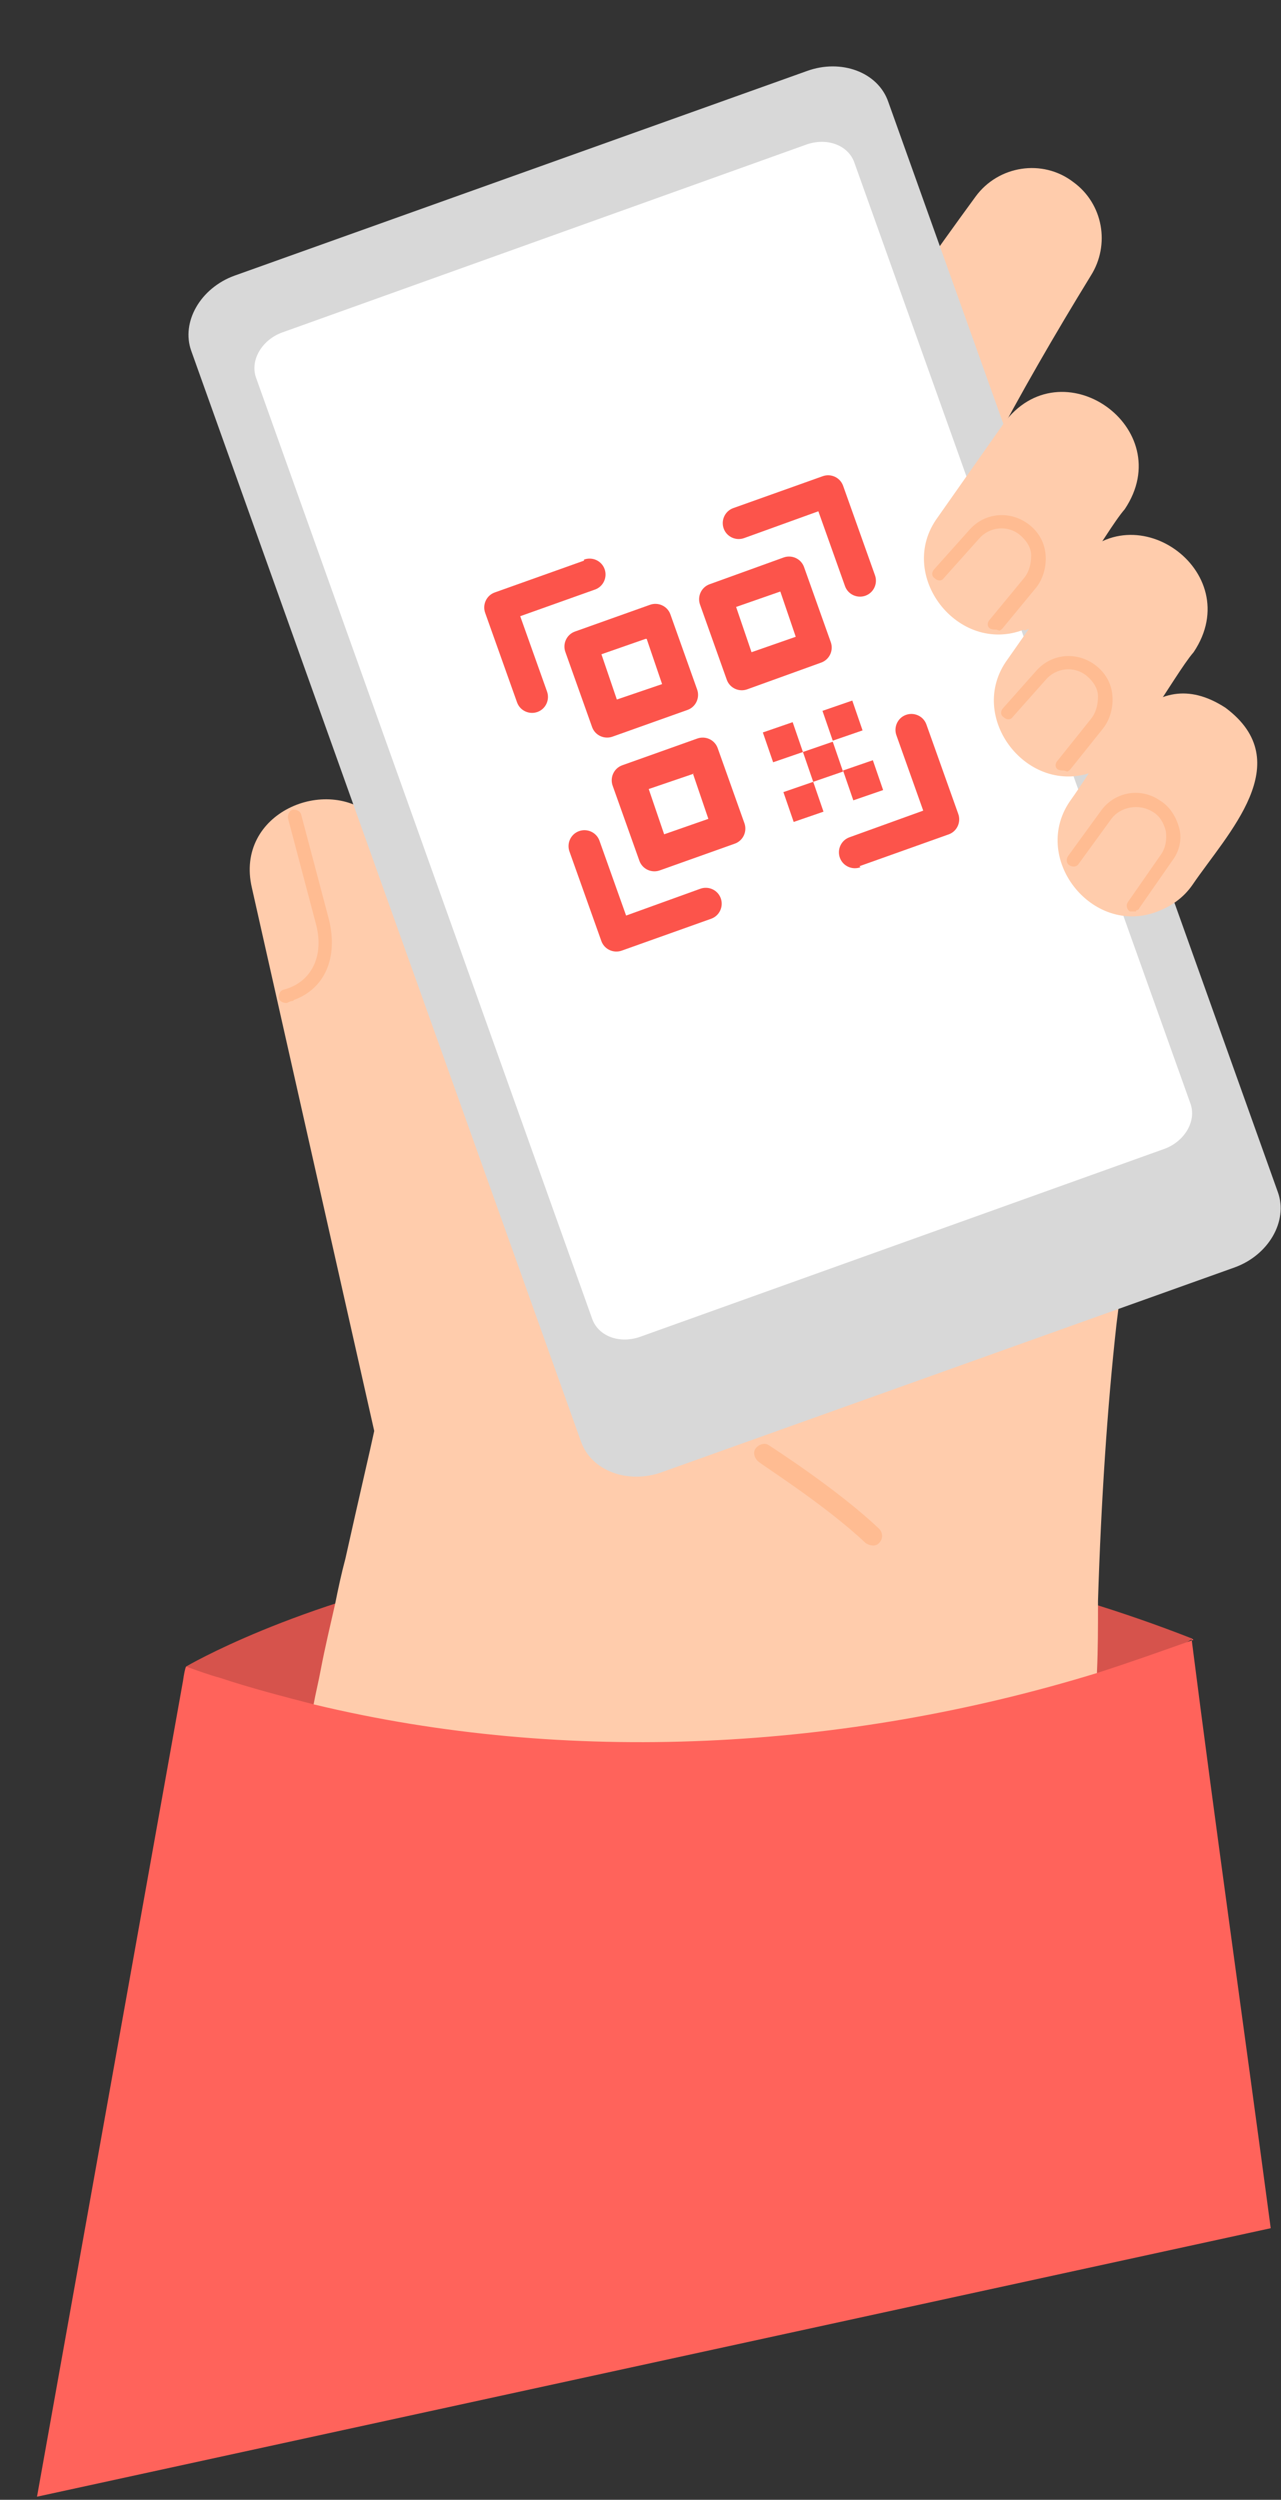 <svg xmlns="http://www.w3.org/2000/svg" id="_圖層_1" width="124.6" height="243" data-name="圖層_1" version="1.1" viewBox="0 0 124.6 243"><rect x="0" y="0" width="124.6" height="243" fill="#333333" stroke="none"/><defs><style>.st0{fill:#fc544b;fill-rule:evenodd}.st2{fill:#fff}.st7{fill:#ffbc92}.st8{fill:#ffccac}</style><mask id="mask" width="91.2" height="116.3" x="24.7" y="13.8" maskUnits="userSpaceOnUse"><path id="mask0_344_139" d="M78.3 14.1 27.5 32.3c-2 .7-3.2 2.7-2.6 4.4l32.7 91.5c.6 1.7 2.7 2.5 4.8 1.7l50.8-18.2c2-.7 3.2-2.7 2.6-4.4L83.1 15.8c-.6-1.7-2.7-2.5-4.8-1.7" class="st2"/></mask></defs><path d="M51.4 89.5c9.8-18.2 20.2-36 31.6-53.3 3.8-5.8 7.8-11.5 11.9-17.1 2.2-3 6.5-3.7 9.5-1.4 2.9 2.1 3.6 6.1 1.7 9.1-3.5 5.7-6.8 11.4-9.9 17.3-9.1 17-17.4 34.4-25.1 52-4.5 15.4-26.1 8-19.7-6.6" class="st8"/><path d="M18.1 162s41.8-24.7 97.9-2.7c0 0-54.4 35.6-97.9 2.7" style="fill:#d6534c"/><path d="m108.9 126.3-.3 2.4c-.9 8.1-1.5 17.3-1.8 26.9v.4c0 2.1 0 4.3-.1 6.5v1.9c-.2 23.5-83.6 39.8-83.6 39.8 2.1-11.7 4.3-23.4 6.7-35 .2-1.2.5-2.3.7-3.5.2-1.1.5-2.3.7-3.4.4-2.1.9-4.2 1.4-6.4.3-1.5.6-2.9 1-4.4 1.4-6.3 2.4-10.5 2.8-12.4-4.2-18.6-11.9-52.8-11.9-52.8-1.7-7.3 7.3-11 11.8-6.9.8.7 1.5 1.7 1.9 2.9 0 0 12 33.1 19 52.4 1-.2 2.2-.4 3.4-.6 7.1-1.2 16.8-2.7 25.4-4.2 4.7-.8 9.1-1.5 12.5-2 .3 0 .6 0 .9-.1s9.5-1.6 9.5-1.6Z" class="st8"/><path d="M28.5 97.3c-.2 0-.4.1-.6.2-.3 0-.7-.1-.8-.5 0-.3.1-.7.5-.8 2.7-.7 4-3.3 3.1-6.5L28 79.5c0-.3.1-.7.5-.8.3 0 .7.1.8.5L32 89.4c.9 3.7-.4 6.7-3.4 7.8Z" class="st7"/><path d="M115.9 159.3c2.3 18.1 5.1 37.8 7.7 57.3l-120 26.1c5.6-31.3 12.9-72 14.2-79.3.1-.7.2-1.2.3-1.4 1.1.4 2.2.8 3.3 1.1 3 1 6.1 1.8 9.2 2.6 24.6 5.9 51.5 4.5 76.2-3.1 3.1-1 6.2-2.1 9.3-3.2Z" style="fill:#ff635b"/><path d="M85.2 150.2c-.3.1-.7 0-1-.2-3.9-3.7-10.4-7.8-10.4-7.9-.4-.3-.6-.9-.3-1.3s.9-.6 1.3-.3c.3.2 6.7 4.3 10.7 8.1.4.4.4 1 0 1.4-.1.1-.2.2-.4.2Z" class="st7"/><path d="M105 85.8c-.1 0-.3 0-.3-.2l-.2-.5-.5.2c-.1 0-.3 0-.4-.2 0-.1 0-.3.2-.4l.8-.3c.1 0 .3 0 .4.2l.3.8c0 .1 0 .3-.2.4Z" style="fill:#a2c3f2"/><path d="M22.8 26.8 78.5 6.9c3.3-1.2 6.9.1 7.9 3l37.9 106c1 2.8-.9 6.1-4.2 7.3l-55.7 19.9c-3.3 1.2-6.9-.1-7.9-3l-37.9-106c-1-2.8.9-6.1 4.2-7.3" style="fill:#d8d8d8"/><path d="M78.3 14.1 27.5 32.3c-2 .7-3.2 2.7-2.6 4.4l32.7 91.5c.6 1.7 2.7 2.5 4.8 1.7l50.8-18.2c2-.7 3.2-2.7 2.6-4.4L83.1 15.8c-.6-1.7-2.7-2.5-4.8-1.7" class="st2"/><g style="mask:url(#mask)"><path d="M65.2 59.7c-.3-.8-1.2-1.2-2-.9l-7.3 2.6c-.8.3-1.2 1.2-.9 2l2.6 7.3c.3.8 1.2 1.2 2 .9l7.3-2.6c.8-.3 1.2-1.2.9-2zm-2.3 2.4 1.5 4.4L60 68l-1.5-4.4 4.3-1.5Z" class="st0"/><path d="m56.8 54.5-8.7 3.1c-.8.3-1.2 1.2-.9 2l3.1 8.7c.3.8 1.2 1.2 2 .9s1.2-1.2.9-2l-2.6-7.3 7.3-2.6c.8-.3 1.2-1.2.9-2s-1.2-1.2-2-.9Zm15.6-2.2 7.2-2.6 2.6 7.3c.3.8 1.2 1.2 2 .9s1.2-1.2.9-2L82 47.2c-.3-.8-1.2-1.2-2-.9l-8.7 3.1c-.8.3-1.2 1.2-.9 2s1.2 1.2 2 .9m11.2 31.9 8.7-3.1c.8-.3 1.2-1.2.9-2l-3.1-8.7c-.3-.8-1.2-1.2-2-.9s-1.2 1.2-.9 2l2.6 7.3-7.2 2.6c-.8.3-1.2 1.2-.9 2s1.2 1.2 2 .9Zm-15.5 2.2L60.9 89l-2.6-7.3c-.3-.8-1.2-1.2-2-.9s-1.2 1.2-.9 2l3.1 8.7c.3.8 1.2 1.2 2 .9l8.7-3.1c.8-.3 1.2-1.2.9-2s-1.2-1.2-2-.9" class="st0"/><path d="M78.2 55.1c-.3-.8-1.2-1.2-2-.9L69 56.8c-.8.3-1.2 1.2-.9 2l2.6 7.3c.3.8 1.2 1.2 2 .9l7.2-2.6c.8-.3 1.2-1.2.9-2zm-2.3 2.4 1.5 4.4-4.3 1.5-1.5-4.4zm-6.1 15.2c-.3-.8-1.2-1.2-2-.9l-7.3 2.6c-.8.3-1.2 1.2-.9 2l2.6 7.3c.3.8 1.2 1.2 2 .9l7.3-2.6c.8-.3 1.2-1.2.9-2zm-2.4 2.5 1.5 4.4-4.3 1.5-1.5-4.4 4.4-1.5Zm6.8-4 2.9-1 1 2.9-2.9 1zm7.8 3.7 2.9-1 1 2.9-2.9 1z" class="st0"/><path d="m78.1 73.1 2.9-1 1 2.9-2.9 1zM76.2 77l2.9-1 1 2.9-2.9 1zm3.8-7.9 2.9-1 1 2.9-2.9 1z" class="st0"/></g><path d="M112.6 88.6c-6.4 2.5-12.5-5.3-8.4-10.9 3.5-4.9 7.6-13.7 15-8.9 7.1 5.3.2 12.2-3.2 17.2-.9 1.3-2.1 2.1-3.4 2.6" class="st8"/><path d="M106.4 75c-6.4 2.5-12.5-5.3-8.4-10.9l6.3-9c5.6-7.7 17.1.4 11.8 8.3-2 2.3-6.4 10.9-9.7 11.7Z" class="st8"/><path d="M99.6 61.2c-6.4 2.5-12.5-5.3-8.4-10.9l6.4-9.1c5.6-7.7 17.1.4 11.8 8.3-2 2.3-6.5 11-9.8 11.8Z" class="st8"/><path d="M110.5 88.6h-.6c-.3-.2-.4-.6-.2-.9l3.2-4.6c.5-.7.6-1.5.5-2.3-.2-.8-.6-1.5-1.3-1.9-1.3-.8-3.1-.5-4 .7l-3.2 4.4c-.2.3-.6.3-.9.1s-.3-.6-.1-.9l3.2-4.4c1.3-1.8 3.8-2.3 5.7-1 1 .6 1.6 1.6 1.9 2.7s0 2.3-.7 3.2l-3.2 4.6c0 .1-.2.2-.3.2Zm-7-13.7c-.2 0-.4 0-.6-.1-.3-.2-.3-.6 0-.9l3.2-4c.5-.6.7-1.4.7-2.2s-.5-1.5-1.1-2c-1.2-1-3-.8-4 .4l-3.2 3.6c-.2.3-.6.3-.9 0-.3-.2-.3-.6 0-.9l3.2-3.6c1.5-1.7 4-1.9 5.8-.5.9.7 1.5 1.7 1.6 2.9.1 1.1-.2 2.3-.9 3.2l-3.2 4s-.2.2-.3.2Zm-6.6-13.7c-.2 0-.4 0-.6-.1-.3-.2-.3-.6 0-.9l3.3-4c.5-.6.7-1.4.7-2.2s-.5-1.5-1.1-2c-1.2-1-3-.8-4 .4l-3.4 3.8c-.2.3-.6.3-.9 0-.3-.2-.3-.6 0-.9l3.4-3.8c1.5-1.7 4-1.9 5.8-.5.9.7 1.5 1.7 1.6 2.9.1 1.1-.2 2.3-.9 3.2l-3.3 4s-.2.2-.3.2Z" class="st7"/></svg>